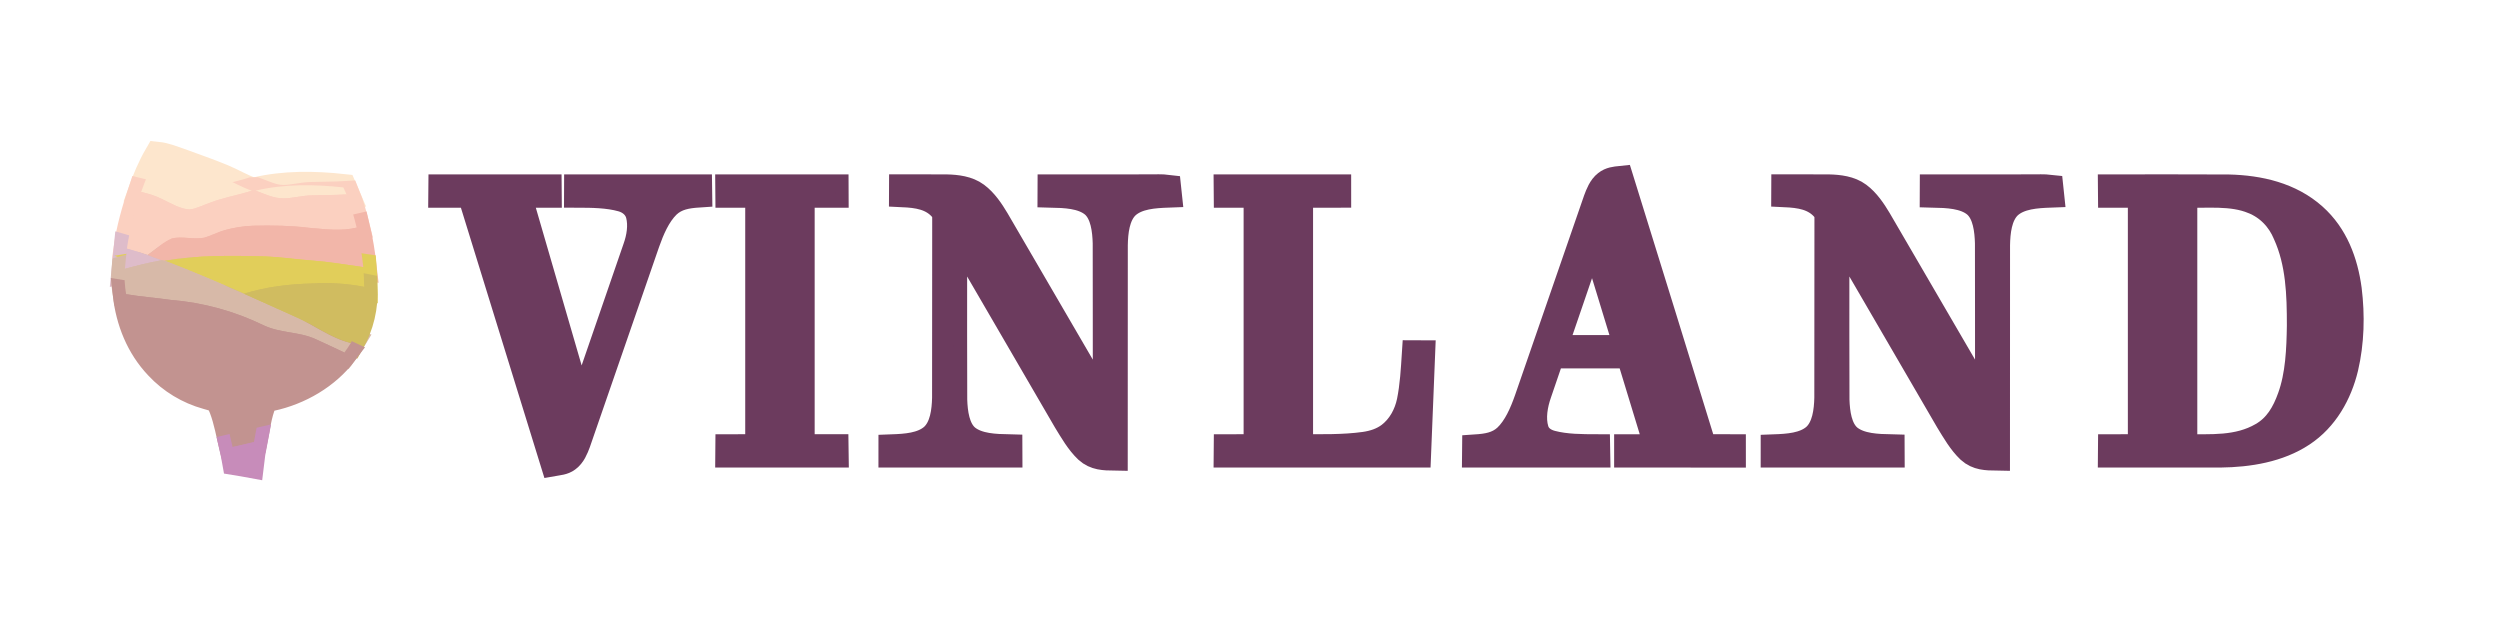 <?xml version="1.0" encoding="UTF-8" standalone="no"?>
<!DOCTYPE svg PUBLIC "-//W3C//DTD SVG 1.1//EN" "http://www.w3.org/Graphics/SVG/1.1/DTD/svg11.dtd">
<svg xmlns="http://www.w3.org/2000/svg" version="1.1" viewBox="0 0 1244 309" width="1244.0pt" height="309.0pt" xmlns:xlink="http://www.w3.org/1999/xlink">
<defs>
<path d="M 0.00 0.00 L 1244.00 0.00 L 1244.00 309.00 L 0.00 309.00 L 0.00 0.00 Z M 70.25 95.49 C 67.19 104.63 64.47 114.16 63.14 123.73 C 62.78 127.07 62.44 130.42 62.14 133.77 C 61.76 138.01 62.06 142.20 62.76 146.39 C 64.26 159.79 69.31 172.48 78.68 182.32 C 85.21 189.35 93.74 194.47 102.98 197.03 C 104.73 197.56 106.64 197.95 108.25 198.82 C 109.39 200.02 110.10 201.72 110.72 203.24 C 113.04 209.31 114.17 216.10 115.74 222.45 C 116.30 224.89 116.78 227.34 117.21 229.81 C 119.70 230.20 122.17 230.69 124.65 231.14 C 125.08 227.39 125.63 223.69 126.35 220.00 C 127.73 213.42 128.41 206.17 131.12 199.99 C 131.79 198.27 133.39 198.43 134.92 197.90 C 148.97 194.89 162.66 187.00 171.35 175.41 C 172.50 173.90 173.57 172.34 174.55 170.70 C 179.46 162.05 181.66 152.70 181.19 142.75 C 181.14 139.48 181.07 136.18 180.79 132.93 C 180.04 126.33 179.02 119.72 177.47 113.26 C 176.10 107.68 174.59 102.06 172.41 96.74 C 171.92 95.57 171.39 94.41 170.87 93.26 C 156.48 91.69 141.36 91.48 127.20 94.86 C 126.58 94.88 125.96 94.89 125.33 94.90 C 120.33 93.25 115.71 90.38 110.78 88.35 C 103.59 85.37 96.20 82.87 88.91 80.17 C 85.54 79.02 82.00 77.59 78.45 77.23 C 75.12 82.96 72.47 89.24 70.25 95.49 Z M 734.21 222.84 C 734.20 223.89 734.19 224.94 734.18 225.98 C 754.31 226.01 774.45 226.01 794.59 225.98 C 794.57 224.90 794.56 223.83 794.54 222.75 C 787.19 222.72 779.19 222.74 772.05 220.86 C 768.38 219.89 765.17 217.75 764.03 213.96 C 762.22 208.11 763.49 201.18 765.49 195.52 C 767.65 189.23 769.78 182.94 771.94 176.65 C 784.92 176.64 797.90 176.65 810.88 176.64 C 815.57 192.01 820.27 207.37 824.94 222.74 C 819.92 222.73 814.89 222.73 809.86 222.74 C 809.86 223.83 809.86 224.91 809.86 225.99 C 827.26 226.00 844.67 226.00 862.08 226.00 C 862.08 224.91 862.07 223.82 862.07 222.74 C 857.24 222.73 852.41 222.74 847.58 222.72 C 833.82 178.27 820.15 133.66 806.29 89.25 C 803.78 89.51 801.43 89.73 799.37 91.36 C 796.87 93.30 795.59 96.64 794.52 99.52 C 783.08 132.69 771.58 165.86 760.11 199.02 C 757.81 205.49 754.71 212.87 749.64 217.66 C 745.24 221.70 739.96 222.46 734.21 222.84 Z M 219.81 93.44 C 219.80 94.53 219.80 95.61 219.79 96.70 C 224.62 96.71 229.45 96.70 234.27 96.71 C 248.04 141.22 261.79 185.74 275.53 230.26 C 277.84 229.85 280.31 229.74 282.25 228.27 C 284.88 226.37 286.14 223.15 287.24 220.22 C 298.70 187.03 310.20 153.85 321.67 120.66 C 323.96 114.19 327.02 106.87 332.00 102.00 C 336.43 97.79 341.83 96.98 347.70 96.59 C 347.68 95.54 347.67 94.49 347.66 93.44 C 327.55 93.43 307.43 93.43 287.32 93.44 C 287.31 94.52 287.31 95.60 287.31 96.68 C 294.55 96.71 302.51 96.75 309.53 98.72 C 313.57 99.86 316.95 102.64 318.05 106.80 C 319.46 112.27 318.43 118.31 316.56 123.55 C 308.59 146.60 300.67 169.67 292.72 192.72 C 291.45 196.18 290.83 199.51 288.66 202.58 C 288.02 200.76 287.44 198.92 286.91 197.07 C 277.20 163.62 267.45 130.17 257.75 96.72 C 262.78 96.70 267.81 96.71 272.84 96.70 C 272.83 95.61 272.83 94.53 272.82 93.44 C 255.15 93.43 237.48 93.43 219.81 93.44 Z M 362.60 93.45 C 362.61 94.53 362.61 95.62 362.62 96.70 C 367.57 96.71 372.53 96.70 377.49 96.71 C 377.50 138.72 377.50 180.73 377.49 222.73 C 372.53 222.73 367.57 222.73 362.62 222.74 C 362.61 223.82 362.61 224.91 362.60 225.99 C 380.29 226.00 397.97 226.02 415.65 225.98 C 415.64 224.90 415.62 223.82 415.60 222.73 C 409.97 222.73 404.34 222.74 398.71 222.73 C 398.70 180.72 398.70 138.72 398.71 96.71 C 404.35 96.70 409.99 96.71 415.63 96.70 C 415.63 95.61 415.63 94.53 415.62 93.44 C 397.95 93.44 380.28 93.42 362.60 93.45 Z M 449.08 93.44 C 449.08 94.44 449.08 95.44 449.07 96.43 C 456.61 96.78 463.96 97.75 469.10 103.88 C 470.55 105.43 470.53 106.99 470.53 108.99 C 470.44 138.66 470.56 168.34 470.47 198.01 C 470.32 204.47 469.40 212.70 464.32 217.33 C 458.94 222.09 450.61 222.54 443.79 222.79 C 443.79 223.86 443.78 224.93 443.78 225.99 C 463.22 226.00 482.67 226.00 502.11 225.99 C 502.11 224.93 502.11 223.86 502.10 222.79 C 495.24 222.63 486.64 222.44 481.01 217.95 C 475.80 213.66 474.85 205.29 474.63 199.01 C 474.51 177.34 474.61 155.67 474.58 134.00 C 474.64 127.19 474.41 120.35 474.77 113.55 C 477.44 117.53 479.71 121.72 482.13 125.85 C 498.32 153.67 514.48 181.51 530.68 209.32 C 533.76 214.32 536.86 219.81 541.14 223.87 C 545.03 227.41 549.52 227.43 554.50 227.51 C 554.54 192.34 554.49 157.16 554.53 122.00 C 554.64 115.48 555.44 107.20 560.39 102.38 C 565.81 97.32 574.41 96.90 581.41 96.64 L 581.09 93.63 C 578.10 93.26 575.01 93.44 572.00 93.43 C 555.64 93.45 539.28 93.42 522.92 93.44 C 522.91 94.51 522.91 95.58 522.91 96.65 C 529.85 96.82 538.66 97.01 544.25 101.73 C 549.36 106.20 550.22 114.65 550.40 120.99 C 550.49 144.66 550.39 168.34 550.45 192.00 C 550.49 195.46 550.44 198.91 550.15 202.35 C 547.82 199.39 546.01 196.12 544.16 192.85 C 527.96 165.04 511.77 137.23 495.57 109.42 C 492.97 105.05 489.81 100.34 485.69 97.28 C 481.56 94.20 476.04 93.57 471.04 93.45 C 463.72 93.39 456.40 93.45 449.08 93.44 Z M 610.60 93.45 C 610.61 94.53 610.61 95.62 610.62 96.70 C 615.57 96.71 620.53 96.70 625.49 96.71 C 625.50 138.72 625.50 180.73 625.49 222.73 C 620.53 222.73 615.57 222.73 610.62 222.74 C 610.61 223.82 610.61 224.91 610.60 225.99 C 642.21 226.00 673.83 226.01 705.44 225.99 C 706.11 209.34 706.80 192.68 707.46 176.03 C 706.38 176.03 705.31 176.03 704.23 176.02 C 703.72 183.92 703.28 192.03 701.70 199.79 C 700.32 206.37 696.99 212.51 691.64 216.66 C 687.91 219.50 683.55 220.89 678.95 221.54 C 668.48 223.01 657.29 222.70 646.71 222.73 C 646.70 180.72 646.70 138.72 646.71 96.71 C 653.03 96.70 659.36 96.72 665.68 96.70 C 665.68 95.61 665.67 94.53 665.67 93.44 C 647.31 93.43 628.96 93.42 610.60 93.45 Z M 888.08 93.44 C 888.08 94.44 888.08 95.44 888.07 96.43 C 895.61 96.78 902.96 97.75 908.10 103.88 C 909.55 105.43 909.53 106.99 909.53 108.99 C 909.44 138.66 909.56 168.34 909.47 198.00 C 909.32 204.47 908.40 212.69 903.32 217.33 C 897.94 222.09 889.61 222.54 882.79 222.79 C 882.79 223.86 882.78 224.93 882.78 225.99 C 902.22 226.00 921.67 226.00 941.11 225.99 C 941.11 224.93 941.11 223.86 941.10 222.79 C 934.24 222.63 925.64 222.44 920.01 217.95 C 914.80 213.66 913.85 205.29 913.63 199.01 C 913.51 177.35 913.61 155.67 913.58 134.00 C 913.64 127.19 913.41 120.35 913.77 113.55 C 916.43 117.53 918.70 121.72 921.13 125.85 C 937.32 153.67 953.48 181.51 969.68 209.32 C 972.76 214.32 975.86 219.81 980.14 223.87 C 984.03 227.41 988.52 227.43 993.50 227.51 C 993.54 192.34 993.49 157.16 993.53 122.00 C 993.64 115.48 994.44 107.20 999.39 102.38 C 1004.80 97.33 1013.41 96.90 1020.41 96.64 L 1020.09 93.61 C 1017.09 93.27 1014.01 93.44 1011.00 93.43 C 994.64 93.45 978.28 93.42 961.92 93.44 C 961.91 94.51 961.91 95.58 961.91 96.65 C 968.85 96.82 977.66 97.01 983.25 101.73 C 988.36 106.20 989.22 114.65 989.40 120.99 C 989.49 144.66 989.39 168.33 989.45 192.00 C 989.49 195.46 989.44 198.91 989.16 202.35 C 986.82 199.39 985.01 196.12 983.16 192.85 C 966.96 165.04 950.77 137.23 934.57 109.42 C 931.97 105.06 928.81 100.33 924.69 97.28 C 920.57 94.20 915.03 93.57 910.04 93.45 C 902.72 93.39 895.40 93.45 888.08 93.44 Z M 1050.60 93.45 C 1050.61 94.53 1050.61 95.62 1050.62 96.70 C 1055.57 96.71 1060.53 96.70 1065.49 96.71 C 1065.50 138.72 1065.50 180.73 1065.49 222.73 C 1060.53 222.73 1055.57 222.73 1050.62 222.74 C 1050.61 223.82 1050.61 224.91 1050.60 225.99 C 1068.73 226.00 1086.87 226.02 1105.00 225.98 C 1118.90 225.81 1133.78 223.46 1145.57 215.62 C 1156.87 208.15 1163.74 195.94 1166.85 182.98 C 1169.81 170.31 1170.13 156.93 1168.54 144.05 C 1166.70 130.32 1161.80 117.16 1151.25 107.75 C 1139.62 97.35 1124.22 93.85 1108.99 93.49 C 1089.53 93.37 1070.06 93.45 1050.60 93.45 Z" id="p0" />
<path d="M 78.45 77.23 C 82.00 77.59 85.54 79.02 88.91 80.17 C 96.20 82.87 103.59 85.37 110.78 88.35 C 115.71 90.38 120.33 93.25 125.33 94.90 C 118.55 97.08 111.54 98.21 104.85 100.76 C 101.44 101.88 97.96 103.82 94.38 104.24 C 89.74 104.03 84.91 101.11 80.77 99.13 C 77.43 97.41 73.88 96.37 70.25 95.49 C 72.47 89.24 75.12 82.96 78.45 77.23 Z" id="p1" />
<path d="M 806.29 89.25 C 820.15 133.66 833.82 178.27 847.58 222.72 C 852.41 222.74 857.24 222.73 862.07 222.74 C 862.07 223.82 862.08 224.91 862.08 226.00 C 844.67 226.00 827.26 226.00 809.86 225.99 C 809.86 224.91 809.86 223.83 809.86 222.74 C 814.89 222.73 819.92 222.73 824.94 222.74 C 820.27 207.37 815.57 192.01 810.88 176.64 C 797.90 176.65 784.92 176.64 771.94 176.65 C 769.78 182.94 767.65 189.23 765.49 195.52 C 763.49 201.18 762.22 208.11 764.03 213.96 C 765.17 217.75 768.38 219.89 772.05 220.86 C 779.19 222.74 787.19 222.72 794.54 222.75 C 794.56 223.83 794.57 224.90 794.59 225.98 C 774.45 226.01 754.31 226.01 734.18 225.98 C 734.19 224.94 734.20 223.89 734.21 222.84 C 739.96 222.46 745.24 221.70 749.64 217.66 C 754.71 212.87 757.81 205.49 760.11 199.02 C 771.58 165.86 783.08 132.69 794.52 99.52 C 795.59 96.64 796.87 93.30 799.37 91.36 C 801.43 89.73 803.78 89.51 806.29 89.25 Z M 773.17 173.38 C 785.40 173.39 797.62 173.39 809.85 173.39 C 804.18 155.05 798.74 136.60 792.91 118.32 C 791.17 119.80 790.86 121.93 790.08 124.00 C 784.51 140.48 778.78 156.91 773.17 173.38 Z" id="p2" />
<path d="M 170.87 93.26 C 171.39 94.41 171.92 95.57 172.41 96.74 C 166.61 97.10 160.80 97.05 154.99 97.22 C 150.28 97.30 145.72 98.68 141.03 98.70 C 135.94 98.66 131.85 96.57 127.20 94.86 C 141.36 91.48 156.48 91.69 170.87 93.26 Z" id="p3" />
<path d="M 219.81 93.44 C 237.48 93.43 255.15 93.43 272.82 93.44 C 272.83 94.53 272.83 95.61 272.84 96.70 C 267.81 96.71 262.78 96.70 257.75 96.72 C 267.45 130.17 277.20 163.62 286.91 197.07 C 287.44 198.92 288.02 200.76 288.66 202.58 C 290.83 199.51 291.45 196.18 292.72 192.72 C 300.67 169.67 308.59 146.60 316.56 123.55 C 318.43 118.31 319.46 112.27 318.05 106.80 C 316.95 102.64 313.57 99.86 309.53 98.72 C 302.51 96.75 294.55 96.71 287.31 96.68 C 287.31 95.60 287.31 94.52 287.32 93.44 C 307.43 93.43 327.55 93.43 347.66 93.44 C 347.67 94.49 347.68 95.54 347.70 96.59 C 341.83 96.98 336.43 97.79 332.00 102.00 C 327.02 106.87 323.96 114.19 321.67 120.66 C 310.20 153.85 298.70 187.03 287.24 220.22 C 286.14 223.15 284.88 226.37 282.25 228.27 C 280.31 229.74 277.84 229.85 275.53 230.26 C 261.79 185.74 248.04 141.22 234.27 96.71 C 229.45 96.70 224.62 96.71 219.79 96.70 C 219.80 95.61 219.80 94.53 219.81 93.44 Z" id="p4" />
<path d="M 415.62 93.44 C 415.63 94.53 415.63 95.61 415.63 96.70 C 409.99 96.71 404.35 96.70 398.71 96.71 C 398.70 138.72 398.70 180.72 398.71 222.73 C 404.34 222.74 409.97 222.73 415.60 222.73 C 415.62 223.82 415.64 224.90 415.65 225.98 C 397.97 226.02 380.29 226.00 362.60 225.99 C 362.61 224.91 362.61 223.82 362.62 222.74 C 367.57 222.73 372.53 222.73 377.49 222.73 C 377.50 180.73 377.50 138.72 377.49 96.71 C 372.53 96.70 367.57 96.71 362.62 96.70 C 362.61 95.62 362.61 94.53 362.60 93.45 C 380.28 93.42 397.95 93.44 415.62 93.44 Z" id="p5" />
<path d="M 449.08 93.44 C 456.40 93.45 463.72 93.39 471.04 93.45 C 476.04 93.57 481.56 94.20 485.69 97.28 C 489.81 100.34 492.97 105.05 495.57 109.42 C 511.77 137.23 527.96 165.04 544.16 192.85 C 546.01 196.12 547.82 199.39 550.15 202.35 C 550.44 198.91 550.49 195.46 550.45 192.00 C 550.39 168.34 550.49 144.66 550.40 120.99 C 550.22 114.65 549.36 106.20 544.25 101.73 C 538.66 97.01 529.85 96.82 522.91 96.65 C 522.91 95.58 522.91 94.51 522.92 93.44 C 539.28 93.42 555.64 93.45 572.00 93.43 C 575.01 93.44 578.10 93.26 581.09 93.63 L 581.41 96.64 C 574.41 96.90 565.81 97.32 560.39 102.38 C 555.44 107.20 554.64 115.48 554.53 122.00 C 554.49 157.16 554.54 192.34 554.50 227.51 C 549.52 227.43 545.03 227.41 541.14 223.87 C 536.86 219.81 533.76 214.32 530.68 209.32 C 514.48 181.51 498.32 153.67 482.13 125.85 C 479.71 121.72 477.44 117.53 474.77 113.55 C 474.41 120.35 474.64 127.19 474.58 134.00 C 474.61 155.67 474.51 177.34 474.63 199.01 C 474.85 205.29 475.80 213.66 481.01 217.95 C 486.64 222.44 495.24 222.63 502.10 222.79 C 502.11 223.86 502.11 224.93 502.11 225.99 C 482.67 226.00 463.22 226.00 443.78 225.99 C 443.78 224.93 443.79 223.86 443.79 222.79 C 450.61 222.54 458.94 222.09 464.32 217.33 C 469.40 212.70 470.32 204.47 470.47 198.01 C 470.56 168.34 470.44 138.66 470.53 108.99 C 470.53 106.99 470.55 105.43 469.10 103.88 C 463.96 97.75 456.61 96.78 449.07 96.43 C 449.08 95.44 449.08 94.44 449.08 93.44 Z" id="p6" />
<path d="M 665.67 93.44 C 665.67 94.53 665.68 95.61 665.68 96.70 C 659.36 96.72 653.03 96.70 646.71 96.71 C 646.70 138.72 646.70 180.72 646.71 222.73 C 657.29 222.70 668.48 223.01 678.95 221.54 C 683.55 220.89 687.91 219.50 691.64 216.66 C 696.99 212.51 700.32 206.37 701.70 199.79 C 703.28 192.03 703.72 183.92 704.23 176.02 C 705.31 176.03 706.38 176.03 707.46 176.03 C 706.80 192.68 706.11 209.34 705.44 225.99 C 673.83 226.01 642.21 226.00 610.60 225.99 C 610.61 224.91 610.61 223.82 610.62 222.74 C 615.57 222.73 620.53 222.73 625.49 222.73 C 625.50 180.73 625.50 138.72 625.49 96.71 C 620.53 96.70 615.57 96.71 610.62 96.70 C 610.61 95.62 610.61 94.53 610.60 93.45 C 628.96 93.42 647.31 93.43 665.67 93.44 Z" id="p7" />
<path d="M 888.08 93.44 C 895.40 93.45 902.72 93.39 910.04 93.45 C 915.03 93.57 920.57 94.20 924.69 97.28 C 928.81 100.33 931.97 105.06 934.57 109.42 C 950.77 137.23 966.96 165.04 983.16 192.85 C 985.01 196.12 986.82 199.39 989.16 202.35 C 989.44 198.91 989.49 195.46 989.45 192.00 C 989.39 168.33 989.49 144.66 989.40 120.99 C 989.22 114.65 988.36 106.20 983.25 101.73 C 977.66 97.01 968.85 96.82 961.91 96.65 C 961.91 95.58 961.91 94.51 961.92 93.44 C 978.28 93.42 994.64 93.45 1011.00 93.43 C 1014.01 93.44 1017.09 93.27 1020.09 93.61 L 1020.41 96.64 C 1013.41 96.90 1004.80 97.33 999.39 102.38 C 994.44 107.20 993.64 115.48 993.53 122.00 C 993.49 157.16 993.54 192.34 993.50 227.51 C 988.52 227.43 984.03 227.41 980.14 223.87 C 975.86 219.81 972.76 214.32 969.68 209.32 C 953.48 181.51 937.32 153.67 921.13 125.85 C 918.70 121.72 916.43 117.53 913.77 113.55 C 913.41 120.35 913.64 127.19 913.58 134.00 C 913.61 155.67 913.51 177.35 913.63 199.01 C 913.85 205.29 914.80 213.66 920.01 217.95 C 925.64 222.44 934.24 222.63 941.10 222.79 C 941.11 223.86 941.11 224.93 941.11 225.99 C 921.67 226.00 902.22 226.00 882.78 225.99 C 882.78 224.93 882.79 223.86 882.79 222.79 C 889.61 222.54 897.94 222.09 903.32 217.33 C 908.40 212.69 909.32 204.47 909.47 198.00 C 909.56 168.34 909.44 138.66 909.53 108.99 C 909.53 106.99 909.55 105.43 908.10 103.88 C 902.96 97.75 895.61 96.78 888.07 96.43 C 888.08 95.44 888.08 94.44 888.08 93.44 Z" id="p8" />
<path d="M 1108.99 93.49 C 1124.22 93.85 1139.62 97.35 1151.25 107.75 C 1161.80 117.16 1166.70 130.32 1168.54 144.05 C 1170.13 156.93 1169.81 170.31 1166.85 182.98 C 1163.74 195.94 1156.87 208.15 1145.57 215.62 C 1133.78 223.46 1118.90 225.81 1105.00 225.98 C 1086.87 226.02 1068.73 226.00 1050.60 225.99 C 1050.61 224.91 1050.61 223.82 1050.62 222.74 C 1055.57 222.73 1060.53 222.73 1065.49 222.73 C 1065.50 180.73 1065.50 138.72 1065.49 96.71 C 1060.53 96.70 1055.57 96.71 1050.62 96.70 C 1050.61 95.62 1050.61 94.53 1050.60 93.45 C 1070.06 93.45 1089.53 93.37 1108.99 93.49 Z M 1086.71 96.71 C 1086.70 138.72 1086.70 180.72 1086.71 222.73 C 1100.16 222.65 1113.61 223.84 1125.76 216.77 C 1133.14 212.55 1137.10 205.61 1139.88 197.83 C 1143.94 186.72 1144.44 173.73 1144.61 162.00 C 1144.62 146.51 1144.16 130.71 1137.65 116.36 C 1134.55 108.86 1128.80 102.79 1121.18 99.81 C 1110.69 95.41 1098.00 97.01 1086.71 96.71 Z" id="p9" />
<path d="M 125.33 94.90 C 125.96 94.89 126.58 94.88 127.20 94.86 C 131.85 96.57 135.94 98.66 141.03 98.70 C 145.72 98.68 150.28 97.30 154.99 97.22 C 160.80 97.05 166.61 97.10 172.41 96.74 C 174.59 102.06 176.10 107.68 177.47 113.26 C 169.66 115.16 161.98 114.03 153.98 113.38 C 144.69 112.23 135.34 112.09 125.99 112.32 C 121.12 112.49 116.25 113.26 111.56 114.60 C 108.13 115.57 104.98 117.38 101.55 118.30 C 96.42 119.32 90.67 117.44 85.60 118.65 C 81.17 120.54 77.36 124.15 73.43 126.91 C 70.06 125.69 66.59 124.73 63.14 123.73 C 64.47 114.16 67.19 104.63 70.25 95.49 C 73.88 96.37 77.43 97.41 80.77 99.13 C 84.91 101.11 89.74 104.03 94.38 104.24 C 97.96 103.82 101.44 101.88 104.85 100.76 C 111.54 98.21 118.55 97.08 125.33 94.90 Z" id="p10" />
<path d="M 1086.71 96.71 C 1098.00 97.01 1110.69 95.41 1121.18 99.81 C 1128.80 102.79 1134.55 108.86 1137.65 116.36 C 1144.16 130.71 1144.62 146.51 1144.61 162.00 C 1144.44 173.73 1143.94 186.72 1139.88 197.83 C 1137.10 205.61 1133.14 212.55 1125.76 216.77 C 1113.61 223.84 1100.16 222.65 1086.71 222.73 C 1086.70 180.72 1086.70 138.72 1086.71 96.71 Z" id="p11" />
<path d="M 125.99 112.32 C 135.34 112.09 144.69 112.23 153.98 113.38 C 161.98 114.03 169.66 115.16 177.47 113.26 C 179.02 119.72 180.04 126.33 180.79 132.93 C 172.18 131.73 163.65 130.24 154.97 129.61 C 147.29 129.06 139.65 127.89 131.97 127.59 C 115.15 127.21 98.62 126.87 81.96 129.73 L 81.31 129.65 L 80.31 129.52 C 77.99 128.71 75.73 127.78 73.43 126.91 C 77.36 124.15 81.17 120.54 85.60 118.65 C 90.67 117.44 96.42 119.32 101.55 118.30 C 104.98 117.38 108.13 115.57 111.56 114.60 C 116.25 113.26 121.12 112.49 125.99 112.32 Z" id="p12" />
<path d="M 792.91 118.32 C 798.74 136.60 804.18 155.05 809.85 173.39 C 797.62 173.39 785.40 173.39 773.17 173.38 C 778.78 156.91 784.51 140.48 790.08 124.00 C 790.86 121.93 791.17 119.80 792.91 118.32 Z" id="p13" />
<path d="M 63.14 123.73 C 66.59 124.73 70.06 125.69 73.43 126.91 C 75.73 127.78 77.99 128.71 80.31 129.52 C 74.19 130.63 68.13 132.09 62.14 133.77 C 62.44 130.42 62.78 127.07 63.14 123.73 Z" id="p14" />
<path d="M 131.97 127.59 C 139.65 127.89 147.29 129.06 154.97 129.61 C 163.65 130.24 172.18 131.73 180.79 132.93 C 181.07 136.18 181.14 139.48 181.19 142.75 C 172.49 141.01 163.85 140.57 155.00 141.08 C 143.61 141.37 132.31 142.76 121.40 146.14 C 108.33 140.39 95.29 134.85 81.96 129.73 C 98.62 126.87 115.15 127.21 131.97 127.59 Z" id="p15" />
<path d="M 80.31 129.52 L 81.31 129.65 L 81.96 129.73 C 95.29 134.85 108.33 140.39 121.40 146.14 C 129.79 149.88 138.15 153.71 146.55 157.43 C 156.41 161.65 163.95 167.98 174.55 170.70 C 173.57 172.34 172.50 173.90 171.35 175.41 C 166.60 173.21 161.89 170.94 157.12 168.78 C 148.70 164.93 139.73 165.90 131.20 161.88 C 116.77 154.86 101.07 150.53 85.06 149.25 C 77.64 148.16 70.15 147.65 62.76 146.39 C 62.06 142.20 61.76 138.01 62.14 133.77 C 68.13 132.09 74.19 130.63 80.31 129.52 Z" id="p16" />
<path d="M 155.00 141.08 C 163.85 140.57 172.49 141.01 181.19 142.75 C 181.66 152.70 179.46 162.05 174.55 170.70 C 163.95 167.98 156.41 161.65 146.55 157.43 C 138.15 153.71 129.79 149.88 121.40 146.14 C 132.31 142.76 143.61 141.37 155.00 141.08 Z" id="p17" />
<path d="M 62.76 146.39 C 70.15 147.65 77.64 148.16 85.06 149.25 C 101.07 150.53 116.77 154.86 131.20 161.88 C 139.73 165.90 148.70 164.93 157.12 168.78 C 161.89 170.94 166.60 173.21 171.35 175.41 C 162.66 187.00 148.97 194.89 134.92 197.90 C 133.39 198.43 131.79 198.27 131.12 199.99 C 128.41 206.17 127.73 213.42 126.35 220.00 C 122.81 220.82 119.28 221.63 115.74 222.45 C 114.17 216.10 113.04 209.31 110.72 203.24 C 110.10 201.72 109.39 200.02 108.25 198.82 C 106.64 197.95 104.73 197.56 102.98 197.03 C 93.74 194.47 85.21 189.35 78.68 182.32 C 69.31 172.48 64.26 159.79 62.76 146.39 Z" id="p18" />
<path d="M 126.35 220.00 C 125.63 223.69 125.08 227.39 124.65 231.14 C 122.17 230.69 119.70 230.20 117.21 229.81 C 116.78 227.34 116.30 224.89 115.74 222.45 C 119.28 221.63 122.81 220.82 126.35 220.00 Z" id="p19" />
</defs>
<g stroke-width="10pt">
<use stroke="#fde6cd" xlink:href="#p1" />
<use stroke="#6c3b5e" xlink:href="#p2" />
<use stroke="#fde6cd" xlink:href="#p3" />
<use stroke="#6c3b5e" xlink:href="#p4" />
<use stroke="#6c3b5e" xlink:href="#p5" />
<use stroke="#6c3b5e" xlink:href="#p6" />
<use stroke="#6c3b5e" xlink:href="#p7" />
<use stroke="#6c3b5e" xlink:href="#p8" />
<use stroke="#6c3b5e" xlink:href="#p9" />
<use stroke="#fbd0c0" xlink:href="#p10" />
<use stroke="#f2b6a9" xlink:href="#p12" />
<use stroke="#debcca" xlink:href="#p14" />
<use stroke="#e1ce5a" xlink:href="#p15" />
<use stroke="#d7b9a8" xlink:href="#p16" />
<use stroke="#d0bc60" xlink:href="#p17" />
<use stroke="#c29390" xlink:href="#p18" />
<use stroke="#c78cba" xlink:href="#p19" />
</g>
<g>
<use fill="#fde6cd" xlink:href="#p1" />
<use fill="#6c3b5e" xlink:href="#p2" />
<use fill="#fde6cd" xlink:href="#p3" />
<use fill="#6c3b5e" xlink:href="#p4" />
<use fill="#6c3b5e" xlink:href="#p5" />
<use fill="#6c3b5e" xlink:href="#p6" />
<use fill="#6c3b5e" xlink:href="#p7" />
<use fill="#6c3b5e" xlink:href="#p8" />
<use fill="#6c3b5e" xlink:href="#p9" />
<use fill="#fbd0c0" xlink:href="#p10" />
<use fill="#f2b6a9" xlink:href="#p12" />
<use fill="#debcca" xlink:href="#p14" />
<use fill="#e1ce5a" xlink:href="#p15" />
<use fill="#d7b9a8" xlink:href="#p16" />
<use fill="#d0bc60" xlink:href="#p17" />
<use fill="#c29390" xlink:href="#p18" />
<use fill="#c78cba" xlink:href="#p19" />
</g>
</svg>